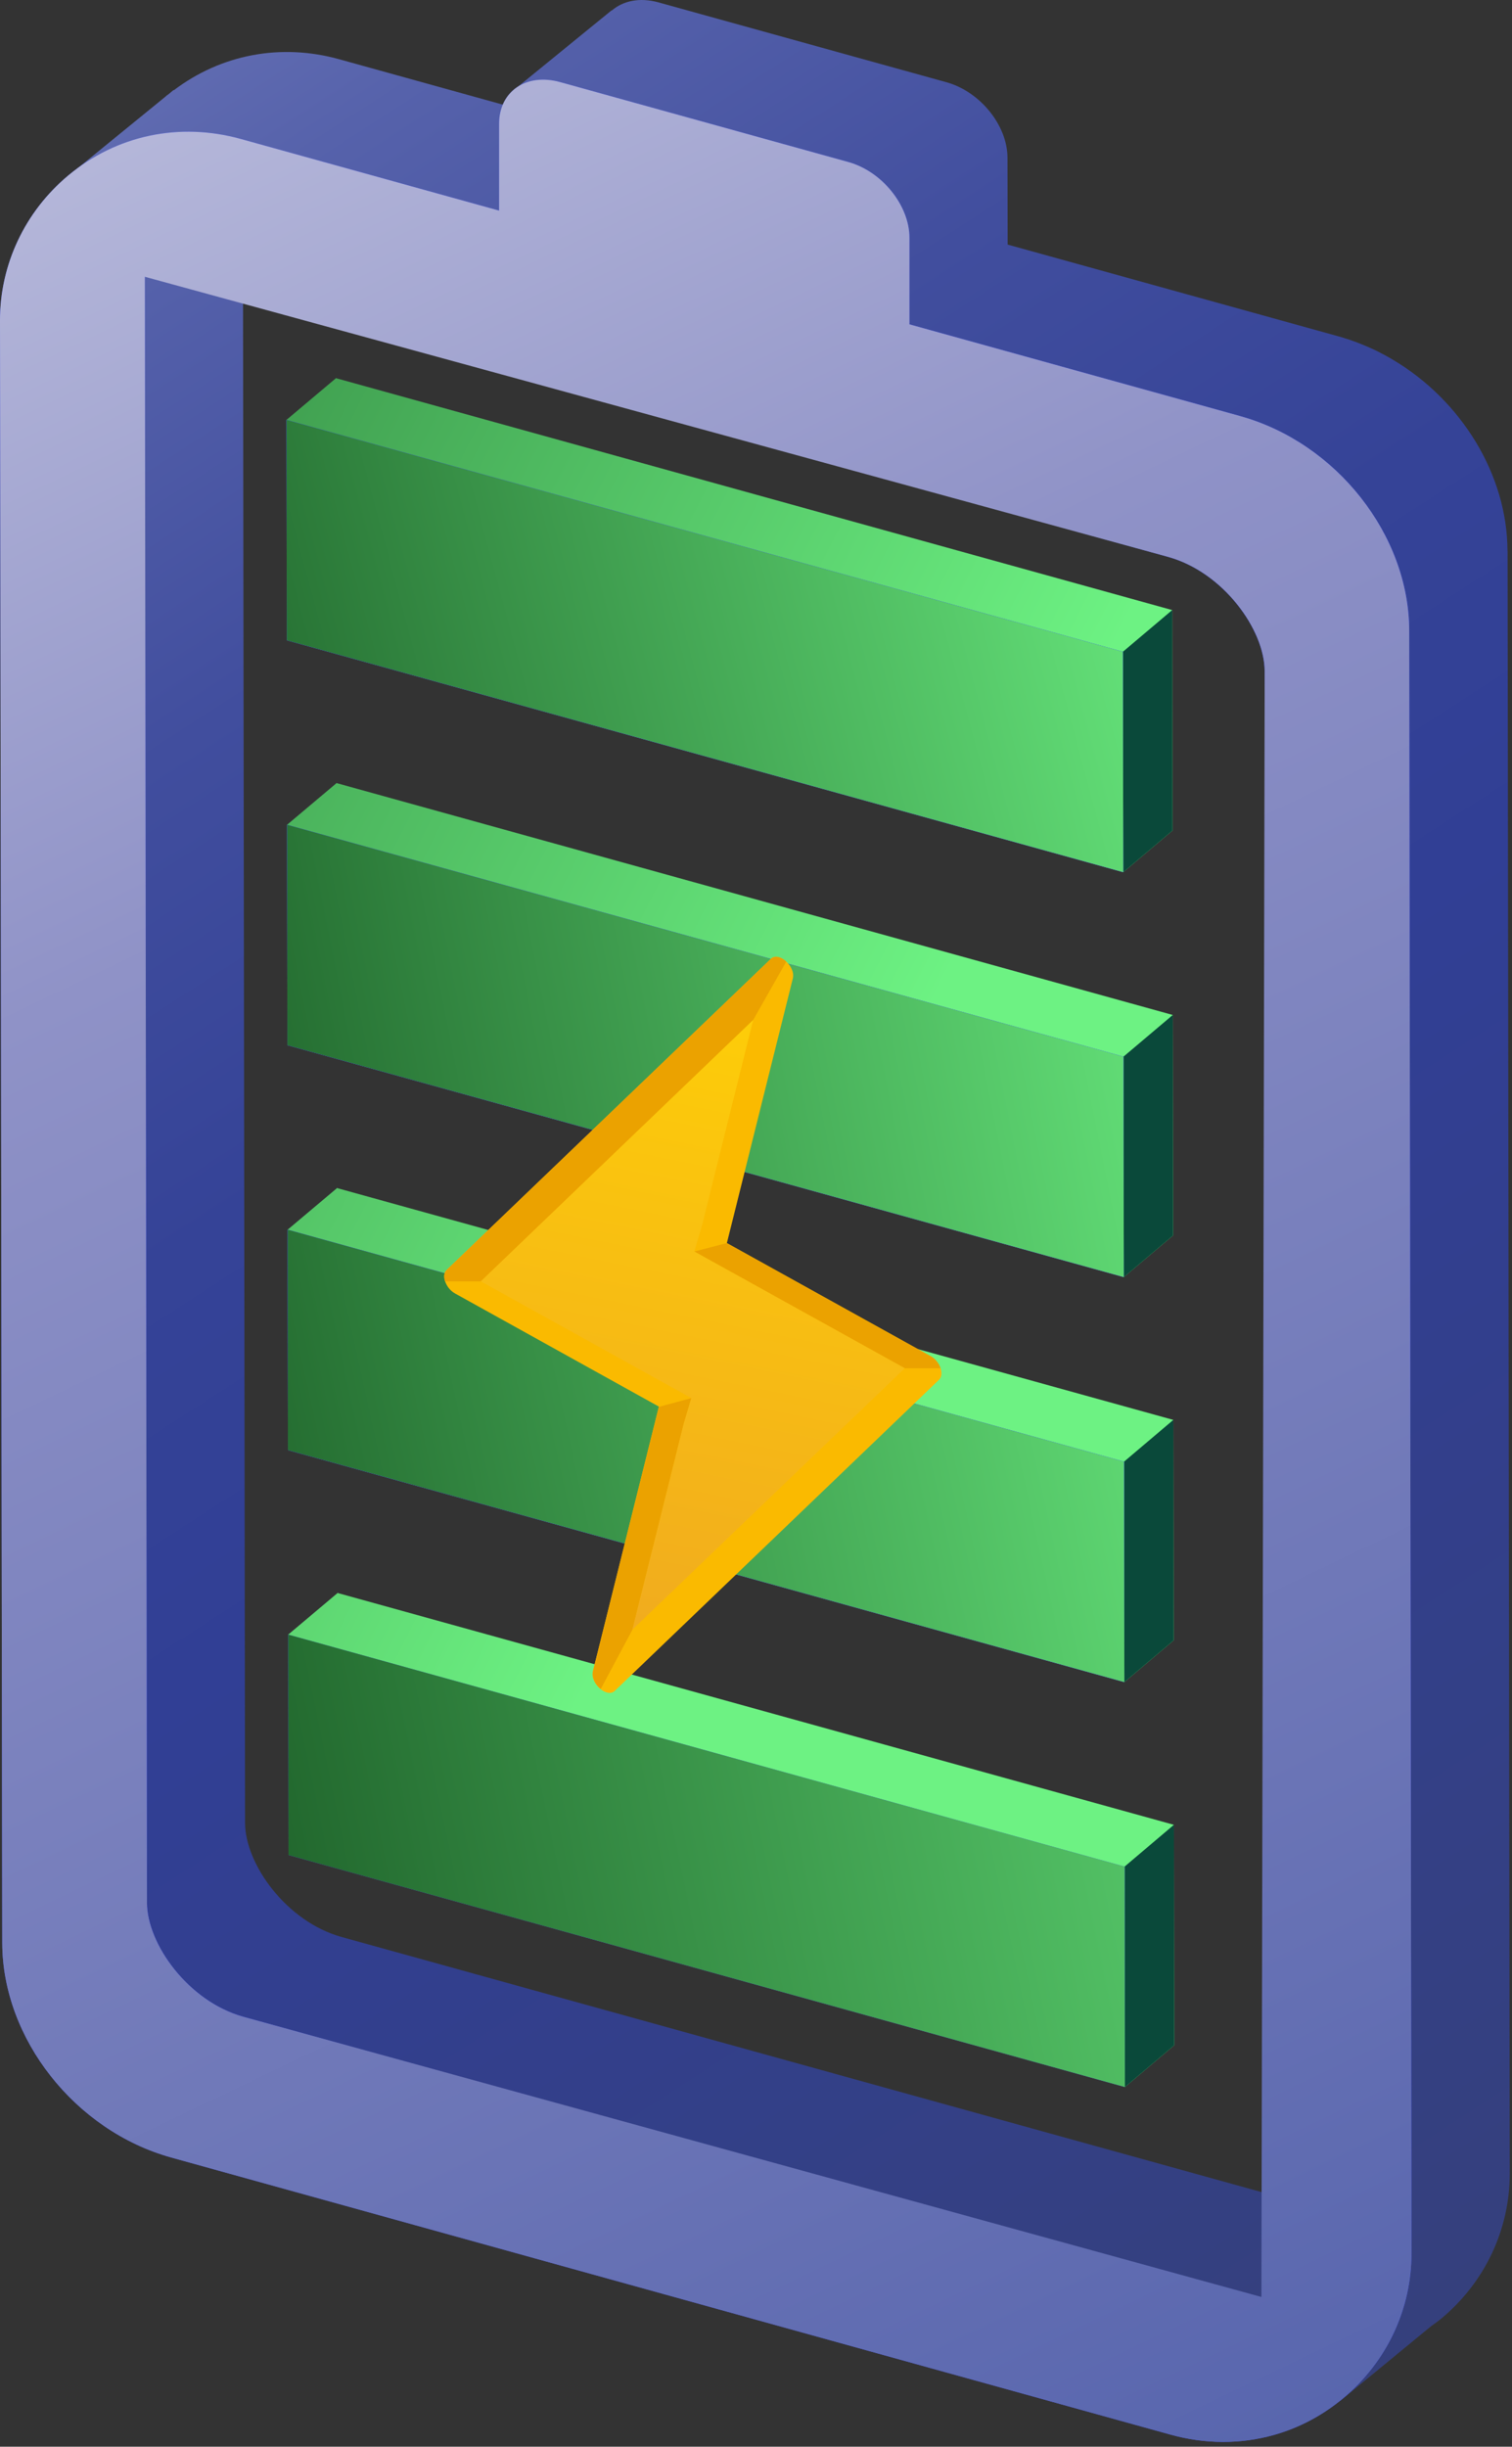 <svg width="188" height="304" viewBox="0 0 188 304" fill="none" xmlns="http://www.w3.org/2000/svg">
<rect x="0" y="0" width="188" height="304" fill="#333333" stroke="none"/>
<path d="M187.44 68.449C187.42 58.939 181.65 49.709 173.21 44.709C172.95 44.549 172.68 44.399 172.41 44.249C172.14 44.099 171.87 43.959 171.6 43.819C171.05 43.529 170.49 43.269 169.92 43.029C169.64 42.909 169.35 42.789 169.07 42.679C168.79 42.569 168.52 42.469 168.24 42.369C168.2 42.349 168.16 42.339 168.13 42.329C167.86 42.229 167.59 42.139 167.31 42.059C167.02 41.959 166.72 41.869 166.42 41.789L125.29 30.389L125.27 19.609C125.27 15.579 121.87 11.379 117.68 10.219L81.85 0.289C79.51 -0.351 77.46 0.109 76.07 1.309L76.04 1.289L64.08 11.029L72 15.629L42.17 7.359C34.89 5.339 27.48 6.769 21.62 11.209L21.59 11.179L20.91 11.739C20.84 11.789 20.77 11.829 20.71 11.879C20.66 11.919 20.62 11.969 20.57 12.009L9.63 20.919L13.27 23.029C12.59 25.229 12.21 27.529 12.21 29.889L12.49 231.499C12.5 243.379 21.54 254.839 33.51 258.159L157.76 292.589C159.95 293.189 162.16 293.469 164.33 293.469H164.55L166.63 298.319L177.96 289.009C178.39 288.699 178.82 288.399 179.23 288.059C184.64 283.549 187.73 276.989 187.72 270.059L187.45 68.449H187.44ZM169.72 275.479C169.08 275.519 168.09 275.479 166.74 275.099L42.48 240.669C35.62 238.769 30.48 231.619 30.47 226.489L30.21 31.099V24.879C30.2 24.729 30.2 24.589 30.21 24.469C30.85 24.419 31.84 24.469 33.19 24.839L157.44 59.269C157.74 59.349 158.04 59.449 158.33 59.549C158.72 59.679 159.1 59.839 159.47 60.009C159.72 60.109 159.97 60.229 160.21 60.359C160.8 60.659 161.36 60.989 161.91 61.359C162.38 61.669 162.83 62.009 163.26 62.369C163.34 62.429 163.41 62.489 163.49 62.559C163.73 62.759 163.96 62.959 164.18 63.169C164.19 63.189 164.21 63.199 164.22 63.209C167.42 66.229 169.44 70.239 169.45 73.459L169.73 275.069C169.73 275.219 169.72 275.349 169.72 275.479Z" fill="url(#paint0_linear_56_1485)"/>
<path d="M160.21 60.359C160.8 60.659 161.36 60.989 161.91 61.359C161.36 60.999 160.79 60.659 160.21 60.359Z" fill="url(#paint1_linear_56_1485)"/>
<path d="M154.21 51.699L113.08 40.299V29.519C113.06 25.499 109.66 21.289 105.47 20.129L69.63 10.199C65.44 9.039 62.05 11.359 62.06 15.389V26.169L29.95 17.269C22.3 15.149 14.48 16.799 8.49 21.799C3.09 26.309 0 32.869 0 39.799L0.28 241.409C0.3 253.289 9.33 264.749 21.3 268.069L145.55 302.499C149.87 303.699 154.25 303.689 158.32 302.559C161.45 301.689 164.41 300.149 167.01 297.969C172.42 293.459 175.51 286.899 175.5 279.969L175.22 78.359C175.2 66.479 166.17 55.019 154.2 51.699H154.21ZM157.52 284.979C157.52 285.129 157.52 285.269 157.51 285.389C156.87 285.439 155.88 285.389 154.53 285.019L30.28 250.589C23.41 248.689 18.28 241.529 18.27 236.409L17.99 34.799C17.99 34.649 17.99 34.509 18 34.389C18.64 34.349 19.63 34.389 20.98 34.759L145.23 69.189C152.1 71.089 157.23 78.249 157.24 83.369L157.52 284.979Z" fill="#404EFF"/>
<path d="M154.21 51.699L113.08 40.299V29.519C113.06 25.499 109.66 21.289 105.47 20.129L69.63 10.199C65.44 9.039 62.05 11.359 62.06 15.389V26.169L29.95 17.269C22.3 15.149 14.48 16.799 8.49 21.799C3.09 26.309 0 32.869 0 39.799L0.28 241.409C0.3 253.289 9.33 264.749 21.3 268.069L145.55 302.499C149.87 303.699 154.25 303.689 158.32 302.559C161.45 301.689 164.41 300.149 167.01 297.969C172.42 293.459 175.51 286.899 175.5 279.969L175.22 78.359C175.2 66.479 166.17 55.019 154.2 51.699H154.21ZM156.83 285.389L30.28 250.589C23.41 248.689 18.28 241.529 18.27 236.409L18.01 34.389L145.24 69.189C152.11 71.089 157.24 78.249 157.25 83.369L156.84 285.389H156.83Z" fill="url(#paint2_linear_56_1485)"/>
<path d="M41.82 46.999L41.79 46.969L41.77 46.989L41.75 46.979V47.009L35.62 52.169L41.76 56.689L41.79 74.369L136.85 100.709L134.39 102.779L139.66 108.369L145.79 103.189L145.75 75.799L41.82 46.999Z" fill="url(#paint3_linear_56_1485)"/>
<path d="M139.62 80.979L139.66 108.369L145.79 103.189L145.75 75.799L139.62 80.979Z" fill="url(#paint4_linear_56_1485)"/>
<path d="M139.66 108.369L35.66 79.559L35.62 52.169L139.62 80.979L139.66 108.369Z" fill="#404EFF"/>
<path d="M41.89 97.309L41.86 97.279L41.84 97.299L41.82 97.289V97.319L35.69 102.479L41.83 106.999L41.86 124.679L136.92 151.019L134.46 153.089L139.73 158.679L145.86 153.499L145.82 126.109L41.89 97.309Z" fill="url(#paint5_linear_56_1485)"/>
<path d="M139.69 131.289L139.73 158.679L145.86 153.499L145.82 126.109L139.69 131.289Z" fill="url(#paint6_linear_56_1485)"/>
<path d="M139.73 158.679L35.73 129.869L35.69 102.479L139.69 131.289L139.73 158.679Z" fill="#404EFF"/>
<path d="M41.96 147.629L41.93 147.589L41.91 147.609H41.89V147.629L35.76 152.789L41.9 157.309L41.92 174.999L136.99 201.339L134.53 203.409L139.8 208.999L145.93 203.809L145.89 176.419L41.96 147.629Z" fill="url(#paint7_linear_56_1485)"/>
<path d="M139.76 181.609L139.8 208.999L145.93 203.809L145.89 176.419L139.76 181.609Z" fill="url(#paint8_linear_56_1485)"/>
<path d="M139.8 208.999L35.8 180.179L35.76 152.789L139.76 181.609L139.8 208.999Z" fill="#404EFF"/>
<path d="M42.03 197.939L42 197.909L41.98 197.919H41.96V197.939L35.83 203.099L41.97 207.629L41.99 225.309L137.06 251.649L134.6 253.719L139.87 259.309L146 254.119L145.96 226.729L42.03 197.939Z" fill="url(#paint9_linear_56_1485)"/>
<path d="M139.83 231.919L139.87 259.309L146 254.119L145.96 226.729L139.83 231.919Z" fill="url(#paint10_linear_56_1485)"/>
<path d="M139.87 259.309L35.87 230.489L35.83 203.099L139.83 231.919L139.87 259.309Z" fill="#404EFF"/>
<path d="M139.66 108.369L35.66 79.559L35.62 52.169L139.62 80.979L139.66 108.369Z" fill="#404EFF"/>
<path d="M139.73 158.679L35.73 129.869L35.69 102.479L139.69 131.289L139.73 158.679Z" fill="#404EFF"/>
<path d="M139.8 208.999L35.8 180.179L35.76 152.789L139.76 181.609L139.8 208.999Z" fill="#404EFF"/>
<path d="M139.87 259.309L35.87 230.489L35.83 203.099L139.83 231.919L139.87 259.309Z" fill="url(#paint11_linear_56_1485)"/>
<path d="M139.66 108.369L35.66 79.559L35.62 52.169L139.62 80.979L139.66 108.369Z" fill="url(#paint12_linear_56_1485)"/>
<path d="M139.73 158.679L35.73 129.869L35.69 102.479L139.69 131.289L139.73 158.679Z" fill="url(#paint13_linear_56_1485)"/>
<path d="M139.8 208.999L35.8 180.179L35.76 152.789L139.76 181.609L139.8 208.999Z" fill="url(#paint14_linear_56_1485)"/>
<path d="M81.91 174.809V174.759L56.58 160.709C55.42 160.069 54.85 158.459 55.54 157.789L95.86 119.129C96.84 118.189 98.95 120.079 98.58 121.569L90.39 154.409V154.459L115.72 168.509C116.88 169.149 117.45 170.759 116.76 171.429L76.44 210.089C75.46 211.029 73.35 209.139 73.72 207.649L81.91 174.809Z" fill="#FABA00"/>
<path d="M85.96 173.709L85.01 176.919L78.64 202.479L74.69 209.859C74.03 209.329 73.54 208.429 73.73 207.639L81.92 174.799L85.97 173.709H85.96Z" fill="#EBA200"/>
<path d="M97.76 119.479L93.65 126.729L59.78 159.209H55.34C55.15 158.669 55.19 158.119 55.53 157.789L95.85 119.129C96.35 118.649 97.16 118.909 97.77 119.479H97.76Z" fill="#EBA200"/>
<path d="M116.95 170.009H112.5L86.33 155.499L90.37 154.449L115.72 168.499C116.32 168.829 116.76 169.419 116.95 170.009Z" fill="#EBA200"/>
<path d="M85.01 176.919L85.96 173.709L59.79 159.209L93.65 126.729L87.28 152.289L86.33 155.499L112.5 169.999L78.63 202.479L85.01 176.919Z" fill="url(#paint15_linear_56_1485)"/>
<defs>
<linearGradient id="paint0_linear_56_1485" x1="5.92" y1="4.369" x2="185.67" y2="282.659" gradientUnits="userSpaceOnUse">
<stop stop-color="#6772B5"/>
<stop offset="0.09" stop-color="#5662AB"/>
<stop offset="0.25" stop-color="#414E9E"/>
<stop offset="0.41" stop-color="#354397"/>
<stop offset="0.55" stop-color="#313F95"/>
<stop offset="1" stop-color="#35407D"/>
</linearGradient>
<linearGradient id="paint1_linear_56_1485" x1="160.31" y1="60.059" x2="161.44" y2="61.259" gradientUnits="userSpaceOnUse">
<stop stop-color="#EFEFF6"/>
<stop offset="1" stop-color="#CECFE6"/>
</linearGradient>
<linearGradient id="paint2_linear_56_1485" x1="172.31" y1="336.469" x2="10.44" y2="-1.571" gradientUnits="userSpaceOnUse">
<stop stop-color="#505FAA"/>
<stop offset="0.7" stop-color="#8F92C7"/>
<stop offset="1" stop-color="#BCBEDD"/>
</linearGradient>
<linearGradient id="paint3_linear_56_1485" x1="-33.099" y1="19.774" x2="127.951" y2="101.509" gradientUnits="userSpaceOnUse">
<stop stop-color="#22682E"/>
<stop offset="1" stop-color="#6DF283"/>
</linearGradient>
<linearGradient id="paint4_linear_56_1485" x1="172.904" y1="83.514" x2="160.983" y2="86.412" gradientUnits="userSpaceOnUse">
<stop stop-color="#08874D"/>
<stop offset="1" stop-color="#0A493A"/>
</linearGradient>
<linearGradient id="paint5_linear_56_1485" x1="-50.931" y1="54.92" x2="110.108" y2="136.656" gradientUnits="userSpaceOnUse">
<stop stop-color="#22682E"/>
<stop offset="1" stop-color="#6DF283"/>
</linearGradient>
<linearGradient id="paint6_linear_56_1485" x1="184.3" y1="130.368" x2="172.369" y2="133.268" gradientUnits="userSpaceOnUse">
<stop stop-color="#08874D"/>
<stop offset="1" stop-color="#0A493A"/>
</linearGradient>
<linearGradient id="paint7_linear_56_1485" x1="-68.773" y1="90.068" x2="92.266" y2="171.805" gradientUnits="userSpaceOnUse">
<stop stop-color="#22682E"/>
<stop offset="1" stop-color="#6DF283"/>
</linearGradient>
<linearGradient id="paint8_linear_56_1485" x1="195.683" y1="177.216" x2="183.752" y2="180.116" gradientUnits="userSpaceOnUse">
<stop stop-color="#08874D"/>
<stop offset="1" stop-color="#0A493A"/>
</linearGradient>
<linearGradient id="paint9_linear_56_1485" x1="-86.615" y1="125.217" x2="74.424" y2="206.953" gradientUnits="userSpaceOnUse">
<stop stop-color="#22682E"/>
<stop offset="1" stop-color="#6DF283"/>
</linearGradient>
<linearGradient id="paint10_linear_56_1485" x1="207.069" y1="224.073" x2="195.148" y2="226.97" gradientUnits="userSpaceOnUse">
<stop stop-color="#08874D"/>
<stop offset="1" stop-color="#0A493A"/>
</linearGradient>
<linearGradient id="paint11_linear_56_1485" x1="36" y1="233.5" x2="192.388" y2="201.025" gradientUnits="userSpaceOnUse">
<stop stop-color="#22682E"/>
<stop offset="1" stop-color="#6DF283"/>
</linearGradient>
<linearGradient id="paint12_linear_56_1485" x1="27.501" y1="95.5" x2="153.574" y2="61.634" gradientUnits="userSpaceOnUse">
<stop stop-color="#22682E"/>
<stop offset="1" stop-color="#6DF283"/>
</linearGradient>
<linearGradient id="paint13_linear_56_1485" x1="30.001" y1="136.5" x2="158.001" y2="111" gradientUnits="userSpaceOnUse">
<stop stop-color="#22682E"/>
<stop offset="1" stop-color="#6DF283"/>
</linearGradient>
<linearGradient id="paint14_linear_56_1485" x1="31" y1="187.5" x2="163.5" y2="158.5" gradientUnits="userSpaceOnUse">
<stop stop-color="#22682E"/>
<stop offset="1" stop-color="#6DF283"/>
</linearGradient>
<linearGradient id="paint15_linear_56_1485" x1="86.145" y1="126.729" x2="60.001" y2="255" gradientUnits="userSpaceOnUse">
<stop stop-color="#FDCC09"/>
<stop offset="1" stop-color="#E8942E"/>
</linearGradient>
</defs>
</svg>

